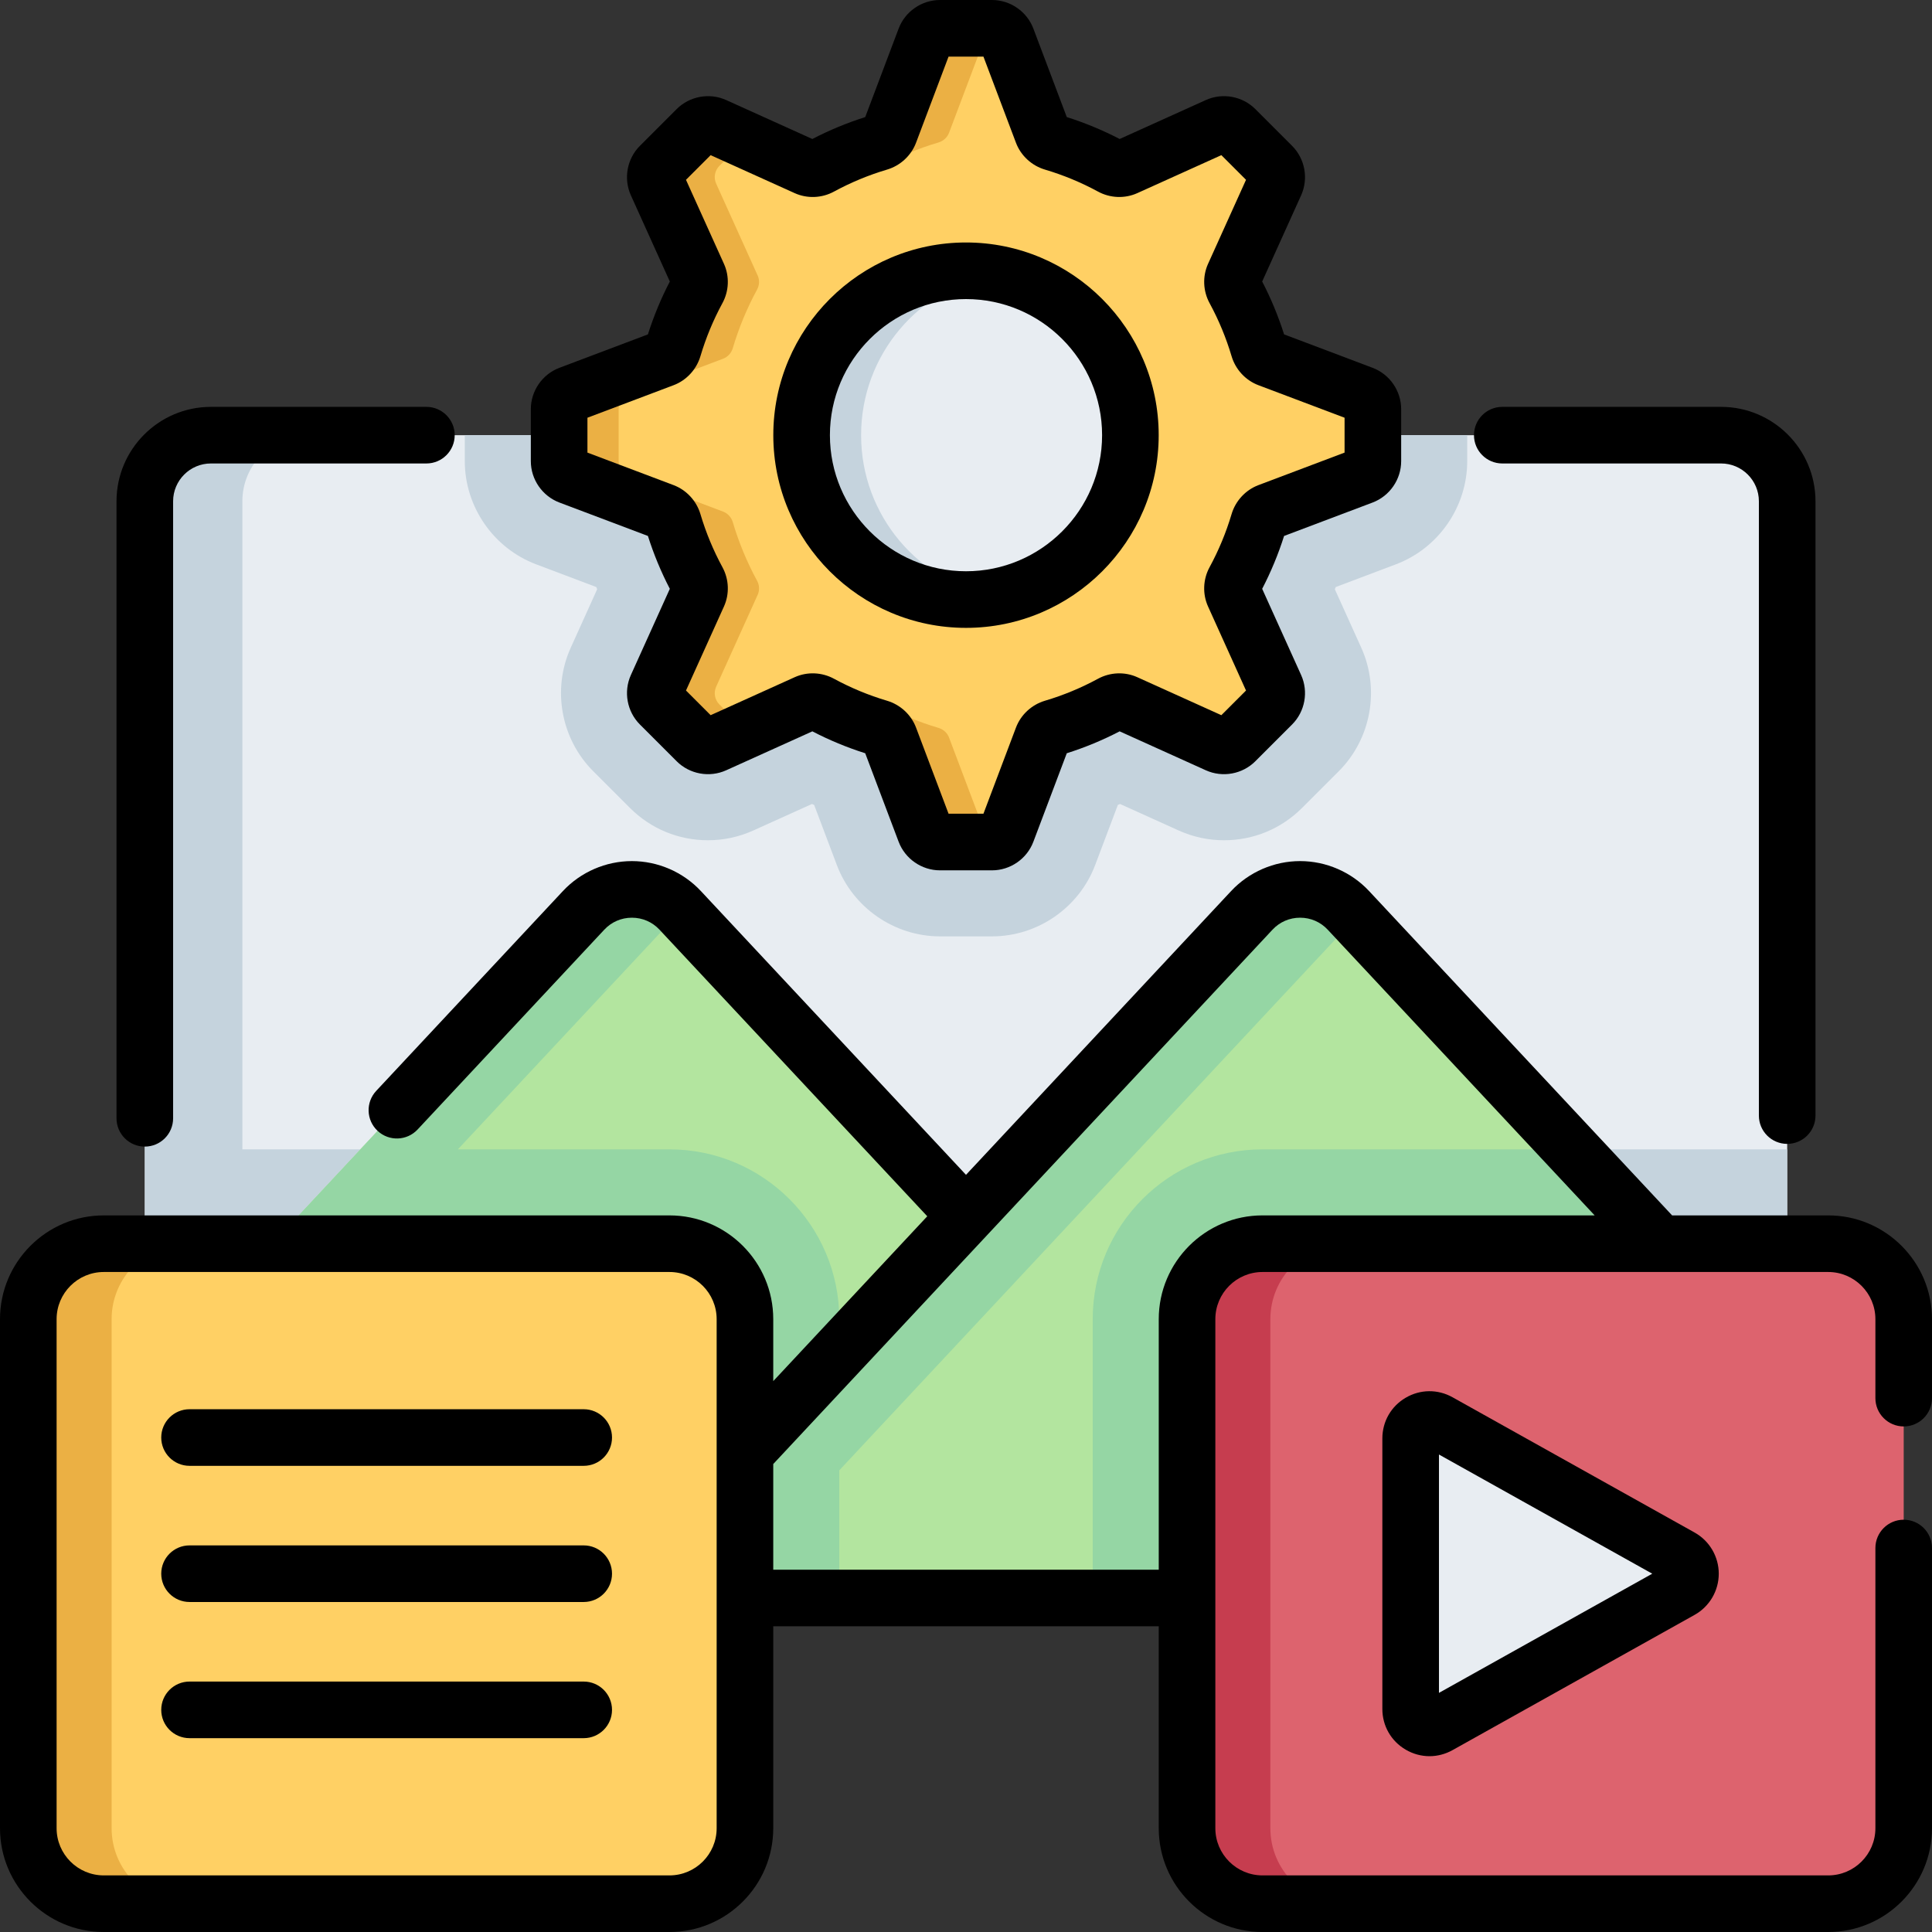 <svg id="fi_4659006" enable-background="new 0 0 512 512" height="512" viewBox="0 0 512 512" width="512" xmlns="http://www.w3.org/2000/svg"><rect x="0" y="0" width="512" height="512" fill="#333333" stroke="none"/><g><g><g><path d="m55.892 423.484h400.216c9.673 0 17.515-7.842 17.515-17.515v-273.13c0-9.673-7.842-17.515-17.515-17.515h-400.216c-9.673 0-17.515 7.842-17.515 17.515v273.13c0 9.674 7.842 17.515 17.515 17.515z" fill="#e8edf2"></path></g><g><path d="m473.623 365.718v-61.126h-57.11z" fill="#c5d3dd"></path></g><g><path d="m123.176 115.324v6.89c0 12.082 7.594 23.067 18.898 27.336l15.944 6.02c.08.193.16.388.241.581l-7.019 15.533c-4.974 11.01-2.576 24.148 5.967 32.69l9.744 9.744c5.519 5.519 12.857 8.558 20.662 8.558 4.175 0 8.223-.872 12.031-2.592l15.531-7.018c.193.081.387.161.581.241l6.02 15.943c4.268 11.304 15.253 18.899 27.336 18.899h13.779c12.083 0 23.068-7.595 27.336-18.898l6.02-15.944c.194-.08.387-.16.581-.241l15.533 7.019c3.806 1.719 7.853 2.591 12.028 2.591h.001c7.805 0 15.143-3.04 20.662-8.559l9.743-9.743c8.543-8.543 10.941-21.681 5.966-32.693l-7.018-15.531c.081-.193.161-.387.241-.581l15.946-6.021c11.303-4.268 18.897-15.253 18.897-27.335v-6.89h-265.651z" fill="#c5d3dd"></path></g><g><path d="m357.339 241.258c-6.923-7.41-18.673-7.41-25.596 0l-75.743 81.069-75.743-81.069c-6.923-7.41-18.673-7.41-25.596 0l-116.284 124.46v40.252c0 9.673 7.842 17.515 17.515 17.515h105.596 189.025 105.596c9.673 0 17.515-7.842 17.515-17.515v-40.252z" fill="#b3e59f"></path></g><g><path d="m473.623 405.969v-40.252l-57.11-61.125h-81.933c-24.853 0-45 20.147-45 45v73.892h166.528c9.673 0 17.515-7.841 17.515-17.515z" fill="#95d6a4"></path></g><g><path d="m64.229 405.969v-67.921l31.258-33.456h-31.258v-171.753c0-9.673 7.842-17.515 17.515-17.515h-25.852c-9.673 0-17.515 7.842-17.515 17.515v273.13c0 9.673 7.842 17.515 17.515 17.515h25.852c-9.673 0-17.515-7.841-17.515-17.515z" fill="#c5d3dd"></path></g><g><path d="m359.201 243.251-1.862-1.993c-6.923-7.41-18.673-7.41-25.596 0l-109.323 117.01v-8.675c0-24.813-20.187-45-45-45h-56.081l59.046-63.197-.128-.137c-6.923-7.41-18.673-7.41-25.596 0l-116.284 124.459v40.252c0 9.673 7.842 17.515 17.515 17.515h166.528v-33.835z" fill="#95d6a4"></path></g><g><g><path d="m363.824 122.214v-13.779c0-1.755-1.087-3.327-2.729-3.947l-24.956-9.422c-1.253-.473-2.189-1.517-2.57-2.801-1.612-5.434-3.778-10.629-6.435-15.52-.626-1.152-.701-2.525-.161-3.72l11.003-24.351c.723-1.6.38-3.48-.862-4.721l-9.743-9.743c-1.241-1.241-3.121-1.584-4.721-.861l-24.351 11.003c-1.195.54-2.568.466-3.72-.161-4.89-2.657-10.086-4.823-15.52-6.435-1.284-.381-2.328-1.318-2.801-2.57l-9.422-24.956c-.62-1.642-2.192-2.729-3.947-2.729h-13.779c-1.755 0-3.327 1.087-3.947 2.729l-9.422 24.956c-.473 1.253-1.517 2.189-2.801 2.57-5.434 1.612-10.629 3.778-15.52 6.435-1.152.626-2.525.701-3.72.161l-24.351-11.003c-1.6-.723-3.48-.38-4.721.861l-9.743 9.743c-1.241 1.241-1.584 3.121-.861 4.721l11.003 24.351c.54 1.195.466 2.568-.161 3.72-2.657 4.89-4.823 10.086-6.435 15.52-.381 1.284-1.318 2.328-2.57 2.801l-24.956 9.422c-1.642.62-2.729 2.192-2.729 3.947v13.779c0 1.755 1.087 3.327 2.729 3.947l24.956 9.422c1.253.473 2.189 1.517 2.57 2.801 1.612 5.434 3.778 10.629 6.435 15.52.626 1.152.701 2.525.161 3.72l-11.003 24.351c-.723 1.6-.38 3.48.861 4.721l9.743 9.743c1.241 1.241 3.121 1.584 4.721.861l24.351-11.003c1.195-.54 2.568-.466 3.72.161 4.89 2.657 10.086 4.823 15.52 6.435 1.284.381 2.328 1.318 2.801 2.57l9.422 24.956c.62 1.642 2.192 2.729 3.947 2.729h13.779c1.755 0 3.327-1.087 3.947-2.729l9.422-24.956c.473-1.253 1.517-2.189 2.801-2.57 5.434-1.612 10.629-3.778 15.52-6.435 1.152-.626 2.525-.701 3.72-.161l24.351 11.003c1.6.723 3.48.38 4.721-.861l9.743-9.743c1.241-1.241 1.584-3.121.862-4.721l-11.003-24.351c-.54-1.195-.466-2.568.161-3.72 2.657-4.89 4.823-10.086 6.435-15.52.381-1.284 1.318-2.328 2.57-2.801l24.956-9.422c1.642-.62 2.729-2.192 2.729-3.947z" fill="#ffd064"></path></g></g><g><circle cx="256" cy="115.324" fill="#e8edf2" r="43.566"></circle></g><g><g><path d="m229.467 44.351c1.195.54 2.568.466 3.72-.161 4.89-2.657 10.086-4.823 15.52-6.435 1.283-.381 2.328-1.318 2.801-2.57l9.422-24.956c.499-1.323 1.62-2.274 2.953-2.598-.322-.078-.652-.131-.994-.131h-13.779c-1.755 0-3.327 1.087-3.947 2.729l-9.422 24.956c-.473 1.253-1.517 2.189-2.801 2.57-3.411 1.012-6.728 2.243-9.935 3.676z" fill="#ebb044"></path></g></g><g><g><path d="m190.652 186.696c-1.241-1.241-1.584-3.121-.861-4.721l11.003-24.351c.54-1.195.465-2.568-.161-3.72-2.657-4.89-4.823-10.086-6.435-15.52-.381-1.283-1.318-2.328-2.57-2.801l-24.956-9.422c-1.642-.62-2.729-2.192-2.729-3.947v-13.779c0-1.755 1.087-3.327 2.729-3.947l24.956-9.422c1.253-.473 2.189-1.517 2.57-2.801 1.612-5.434 3.778-10.629 6.435-15.52.626-1.152.701-2.525.161-3.72l-11.004-24.352c-.723-1.6-.38-3.48.861-4.721l6.899-6.899-8.202-3.706c-1.6-.723-3.48-.38-4.721.862l-9.743 9.743c-1.241 1.241-1.584 3.121-.861 4.721l11.003 24.351c.54 1.195.466 2.568-.161 3.72-2.657 4.89-4.823 10.086-6.435 15.52-.381 1.284-1.318 2.328-2.57 2.801l-24.956 9.422c-1.642.62-2.729 2.192-2.729 3.947v13.779c0 1.755 1.087 3.327 2.729 3.947l24.956 9.422c1.253.473 2.189 1.517 2.57 2.801 1.612 5.434 3.778 10.629 6.435 15.52.626 1.152.701 2.525.161 3.72l-11.003 24.351c-.723 1.6-.38 3.48.861 4.721l9.743 9.743c1.241 1.241 3.121 1.584 4.721.862l8.202-3.706z" fill="#ebb044"></path></g></g><g><g><path d="m260.93 220.42-9.422-24.956c-.473-1.253-1.517-2.189-2.801-2.57-5.434-1.612-10.629-3.778-15.52-6.435-1.152-.626-2.525-.701-3.72-.161l-6.462 2.92c3.207 1.433 6.524 2.664 9.935 3.676 1.283.381 2.328 1.318 2.801 2.57l9.422 24.956c.62 1.642 2.192 2.729 3.947 2.729h13.779c.341 0 .672-.053.994-.131-1.333-.325-2.454-1.276-2.953-2.598z" fill="#ebb044"></path></g></g><g><path d="m228.201 115.324c0-21.368 15.387-39.13 35.683-42.841-2.558-.468-5.19-.725-7.883-.725-24.061 0-43.566 19.505-43.566 43.566s19.505 43.566 43.566 43.566c2.693 0 5.325-.257 7.883-.725-20.296-3.711-35.683-21.473-35.683-42.841z" fill="#c5d3dd"></path></g><g><g><g><path d="m334.58 504.5h149.92c11.046 0 20-8.954 20-20v-134.908c0-11.046-8.954-20-20-20h-149.92c-11.046 0-20 8.954-20 20v134.908c0 11.046 8.954 20 20 20z" fill="#dd636e"></path></g></g></g><g><g><path d="m27.5 504.5h149.92c11.046 0 20-8.954 20-20v-134.908c0-11.046-8.954-20-20-20h-149.92c-11.046 0-20 8.954-20 20v134.908c0 11.046 8.954 20 20 20z" fill="#ffd064"></path></g></g><g><g><g><path d="m336.66 484.5v-134.908c0-11.046 8.954-20 20-20h-22.08c-11.046 0-20 8.954-20 20v134.908c0 11.046 8.954 20 20 20h22.08c-11.046 0-20-8.954-20-20z" fill="#c63d4f"></path></g></g></g><g><g><path d="m29.58 484.5v-134.908c0-11.046 8.954-20 20-20h-22.08c-11.046 0-20 8.954-20 20v134.908c0 11.046 8.954 20 20 20h22.08c-11.046 0-20-8.954-20-20z" fill="#ebb044"></path></g></g><g><path d="m381.279 457.256 64.15-35.845c3.415-1.908 3.415-6.822 0-8.73l-64.15-35.845c-3.333-1.862-7.439.547-7.439 4.365v71.689c0 3.819 4.106 6.228 7.439 4.366z" fill="#e8edf2"></path></g></g><g><path d="m38.377 303.86c4.142 0 7.5-3.358 7.5-7.5v-163.521c0-5.522 4.493-10.015 10.015-10.015h57.108c4.142 0 7.5-3.358 7.5-7.5s-3.358-7.5-7.5-7.5h-57.108c-13.793 0-25.015 11.222-25.015 25.015v163.521c0 4.142 3.358 7.5 7.5 7.5z"></path><path d="m398.12 122.824h57.988c5.522 0 10.015 4.493 10.015 10.015v162.801c0 4.142 3.358 7.5 7.5 7.5s7.5-3.358 7.5-7.5v-162.801c0-13.793-11.222-25.015-25.015-25.015h-57.988c-4.142 0-7.5 3.358-7.5 7.5s3.358 7.5 7.5 7.5z"></path><path d="m256 166.391c28.158 0 51.066-22.908 51.066-51.066s-22.908-51.066-51.066-51.066-51.066 22.908-51.066 51.066c0 28.157 22.908 51.066 51.066 51.066zm0-87.133c19.887 0 36.066 16.179 36.066 36.066s-16.179 36.066-36.066 36.066-36.066-16.179-36.066-36.066c0-19.886 16.179-36.066 36.066-36.066z"></path><path d="m148.255 133.178 23.45 8.854c1.527 4.824 3.475 9.525 5.806 14.013l-10.322 22.843c-1.995 4.416-1.033 9.686 2.393 13.112l9.744 9.744c3.426 3.426 8.695 4.387 13.112 2.393l22.843-10.322c4.489 2.332 9.189 4.279 14.012 5.806l8.854 23.449c1.712 4.534 6.118 7.58 10.964 7.58h13.779c4.846 0 9.252-3.046 10.964-7.58l8.853-23.449c4.824-1.527 9.525-3.475 14.012-5.806l22.844 10.322c4.417 1.996 9.686 1.034 13.112-2.393l9.743-9.744c3.427-3.427 4.388-8.696 2.393-13.112l-10.322-22.843c2.331-4.488 4.279-9.188 5.806-14.013l23.449-8.854c4.534-1.712 7.58-6.118 7.58-10.964v-13.779c0-4.846-3.046-9.252-7.58-10.964l-23.449-8.854c-1.527-4.823-3.474-9.524-5.806-14.012l10.322-22.843c1.996-4.417 1.034-9.686-2.393-13.113l-9.743-9.743c-3.427-3.427-8.698-4.389-13.112-2.393l-22.844 10.321c-4.488-2.332-9.188-4.279-14.013-5.806l-8.853-23.45c-1.712-4.532-6.118-7.578-10.964-7.578h-13.779c-4.846 0-9.252 3.046-10.964 7.58l-8.853 23.449c-4.824 1.527-9.525 3.475-14.013 5.806l-22.844-10.322c-4.416-1.995-9.686-1.034-13.112 2.394l-9.743 9.743c-3.427 3.426-4.388 8.696-2.393 13.112l10.322 22.843c-2.332 4.489-4.279 9.189-5.806 14.012l-23.45 8.854c-4.533 1.712-7.579 6.118-7.579 10.964v13.779c.001 4.846 3.047 9.251 7.58 10.964zm7.421-22.475 22.833-8.621c3.407-1.286 6.065-4.158 7.112-7.684 1.446-4.873 3.409-9.608 5.835-14.073 1.743-3.208 1.894-7.092.405-10.388l-10.069-22.284 6.536-6.536 22.284 10.07c3.297 1.489 7.18 1.338 10.389-.406 4.464-2.426 9.199-4.389 14.073-5.835 3.525-1.046 6.397-3.704 7.684-7.111l8.621-22.835h9.243l8.621 22.835c1.286 3.407 4.159 6.065 7.684 7.11 4.874 1.446 9.609 3.41 14.072 5.834 3.208 1.744 7.093 1.897 10.39.406l22.285-10.069 6.536 6.535-10.069 22.285c-1.489 3.296-1.338 7.179.405 10.388 2.426 4.465 4.389 9.2 5.835 14.073 1.046 3.525 3.705 6.397 7.111 7.683l22.834 8.621v9.243l-22.836 8.622c-3.406 1.287-6.064 4.159-7.11 7.684-1.446 4.874-3.409 9.608-5.835 14.073-1.743 3.208-1.894 7.092-.405 10.389l10.069 22.284-6.536 6.536-22.284-10.069c-3.296-1.49-7.179-1.338-10.389.405-4.464 2.425-9.198 4.389-14.072 5.834-3.525 1.046-6.397 3.705-7.684 7.112l-8.621 22.834h-9.243l-8.621-22.834c-1.286-3.407-4.159-6.065-7.684-7.111-4.874-1.446-9.608-3.409-14.073-5.835-3.208-1.743-7.092-1.895-10.388-.405l-22.284 10.069-6.535-6.536 10.069-22.285c1.489-3.296 1.338-7.18-.406-10.389-2.425-4.463-4.388-9.198-5.835-14.072-1.046-3.524-3.703-6.396-7.111-7.684l-22.834-8.621v-9.242z"></path><path d="m504.5 378.02c4.142 0 7.5-3.358 7.5-7.5v-20.928c0-15.164-12.336-27.5-27.5-27.5h-41.373l-80.308-85.955c-4.713-5.044-11.375-7.938-18.279-7.938-6.903 0-13.565 2.893-18.278 7.938l-70.262 75.204-70.263-75.203c-4.713-5.044-11.375-7.938-18.278-7.938s-13.566 2.893-18.279 7.938l-49.473 52.952c-2.828 3.026-2.667 7.772.36 10.601s7.772 2.666 10.6-.36l49.474-52.953c1.915-2.049 4.514-3.178 7.318-3.178s5.403 1.128 7.318 3.178l70.959 75.949-40.816 43.686v-16.42c0-15.164-12.336-27.5-27.5-27.5h-149.92c-15.164 0-27.5 12.336-27.5 27.5v134.907c0 15.164 12.336 27.5 27.5 27.5h149.92c15.164 0 27.5-12.336 27.5-27.5v-53.516h102.16v53.516c0 15.164 12.336 27.5 27.5 27.5h149.92c15.164 0 27.5-12.336 27.5-27.5v-74.26c0-4.142-3.358-7.5-7.5-7.5s-7.5 3.358-7.5 7.5v74.26c0 6.893-5.607 12.5-12.5 12.5h-149.92c-6.893 0-12.5-5.607-12.5-12.5v-134.908c0-6.893 5.607-12.5 12.5-12.5h149.92c6.893 0 12.5 5.607 12.5 12.5v20.928c0 4.142 3.358 7.5 7.5 7.5zm-314.58 106.48c0 6.893-5.607 12.5-12.5 12.5h-149.92c-6.893 0-12.5-5.607-12.5-12.5v-134.908c0-6.893 5.607-12.5 12.5-12.5h149.92c6.893 0 12.5 5.607 12.5 12.5zm117.16-134.908v66.392h-102.16v-28.001l132.303-141.606c1.915-2.049 4.514-3.178 7.318-3.178s5.404 1.128 7.318 3.178l70.74 75.714h-88.019c-15.163.001-27.5 12.338-27.5 27.501z"></path><path d="m384.937 370.289c-3.912-2.186-8.557-2.136-12.423.131-3.866 2.269-6.175 6.299-6.175 10.782v71.689c0 4.482 2.308 8.513 6.174 10.781 1.972 1.157 4.146 1.736 6.323 1.736 2.09 0 4.183-.535 6.1-1.605l64.15-35.845c3.949-2.207 6.403-6.388 6.403-10.912s-2.453-8.705-6.403-10.912zm-3.597 78.341v-63.168l56.525 31.584z"></path><path d="m154.69 373.46h-104.46c-4.142 0-7.5 3.358-7.5 7.5s3.358 7.5 7.5 7.5h104.46c4.142 0 7.5-3.358 7.5-7.5s-3.358-7.5-7.5-7.5z"></path><path d="m154.69 409.546h-104.46c-4.142 0-7.5 3.358-7.5 7.5s3.358 7.5 7.5 7.5h104.46c4.142 0 7.5-3.358 7.5-7.5s-3.358-7.5-7.5-7.5z"></path><path d="m154.69 445.632h-104.46c-4.142 0-7.5 3.358-7.5 7.5s3.358 7.5 7.5 7.5h104.46c4.142 0 7.5-3.358 7.5-7.5s-3.358-7.5-7.5-7.5z"></path></g></g></svg>
